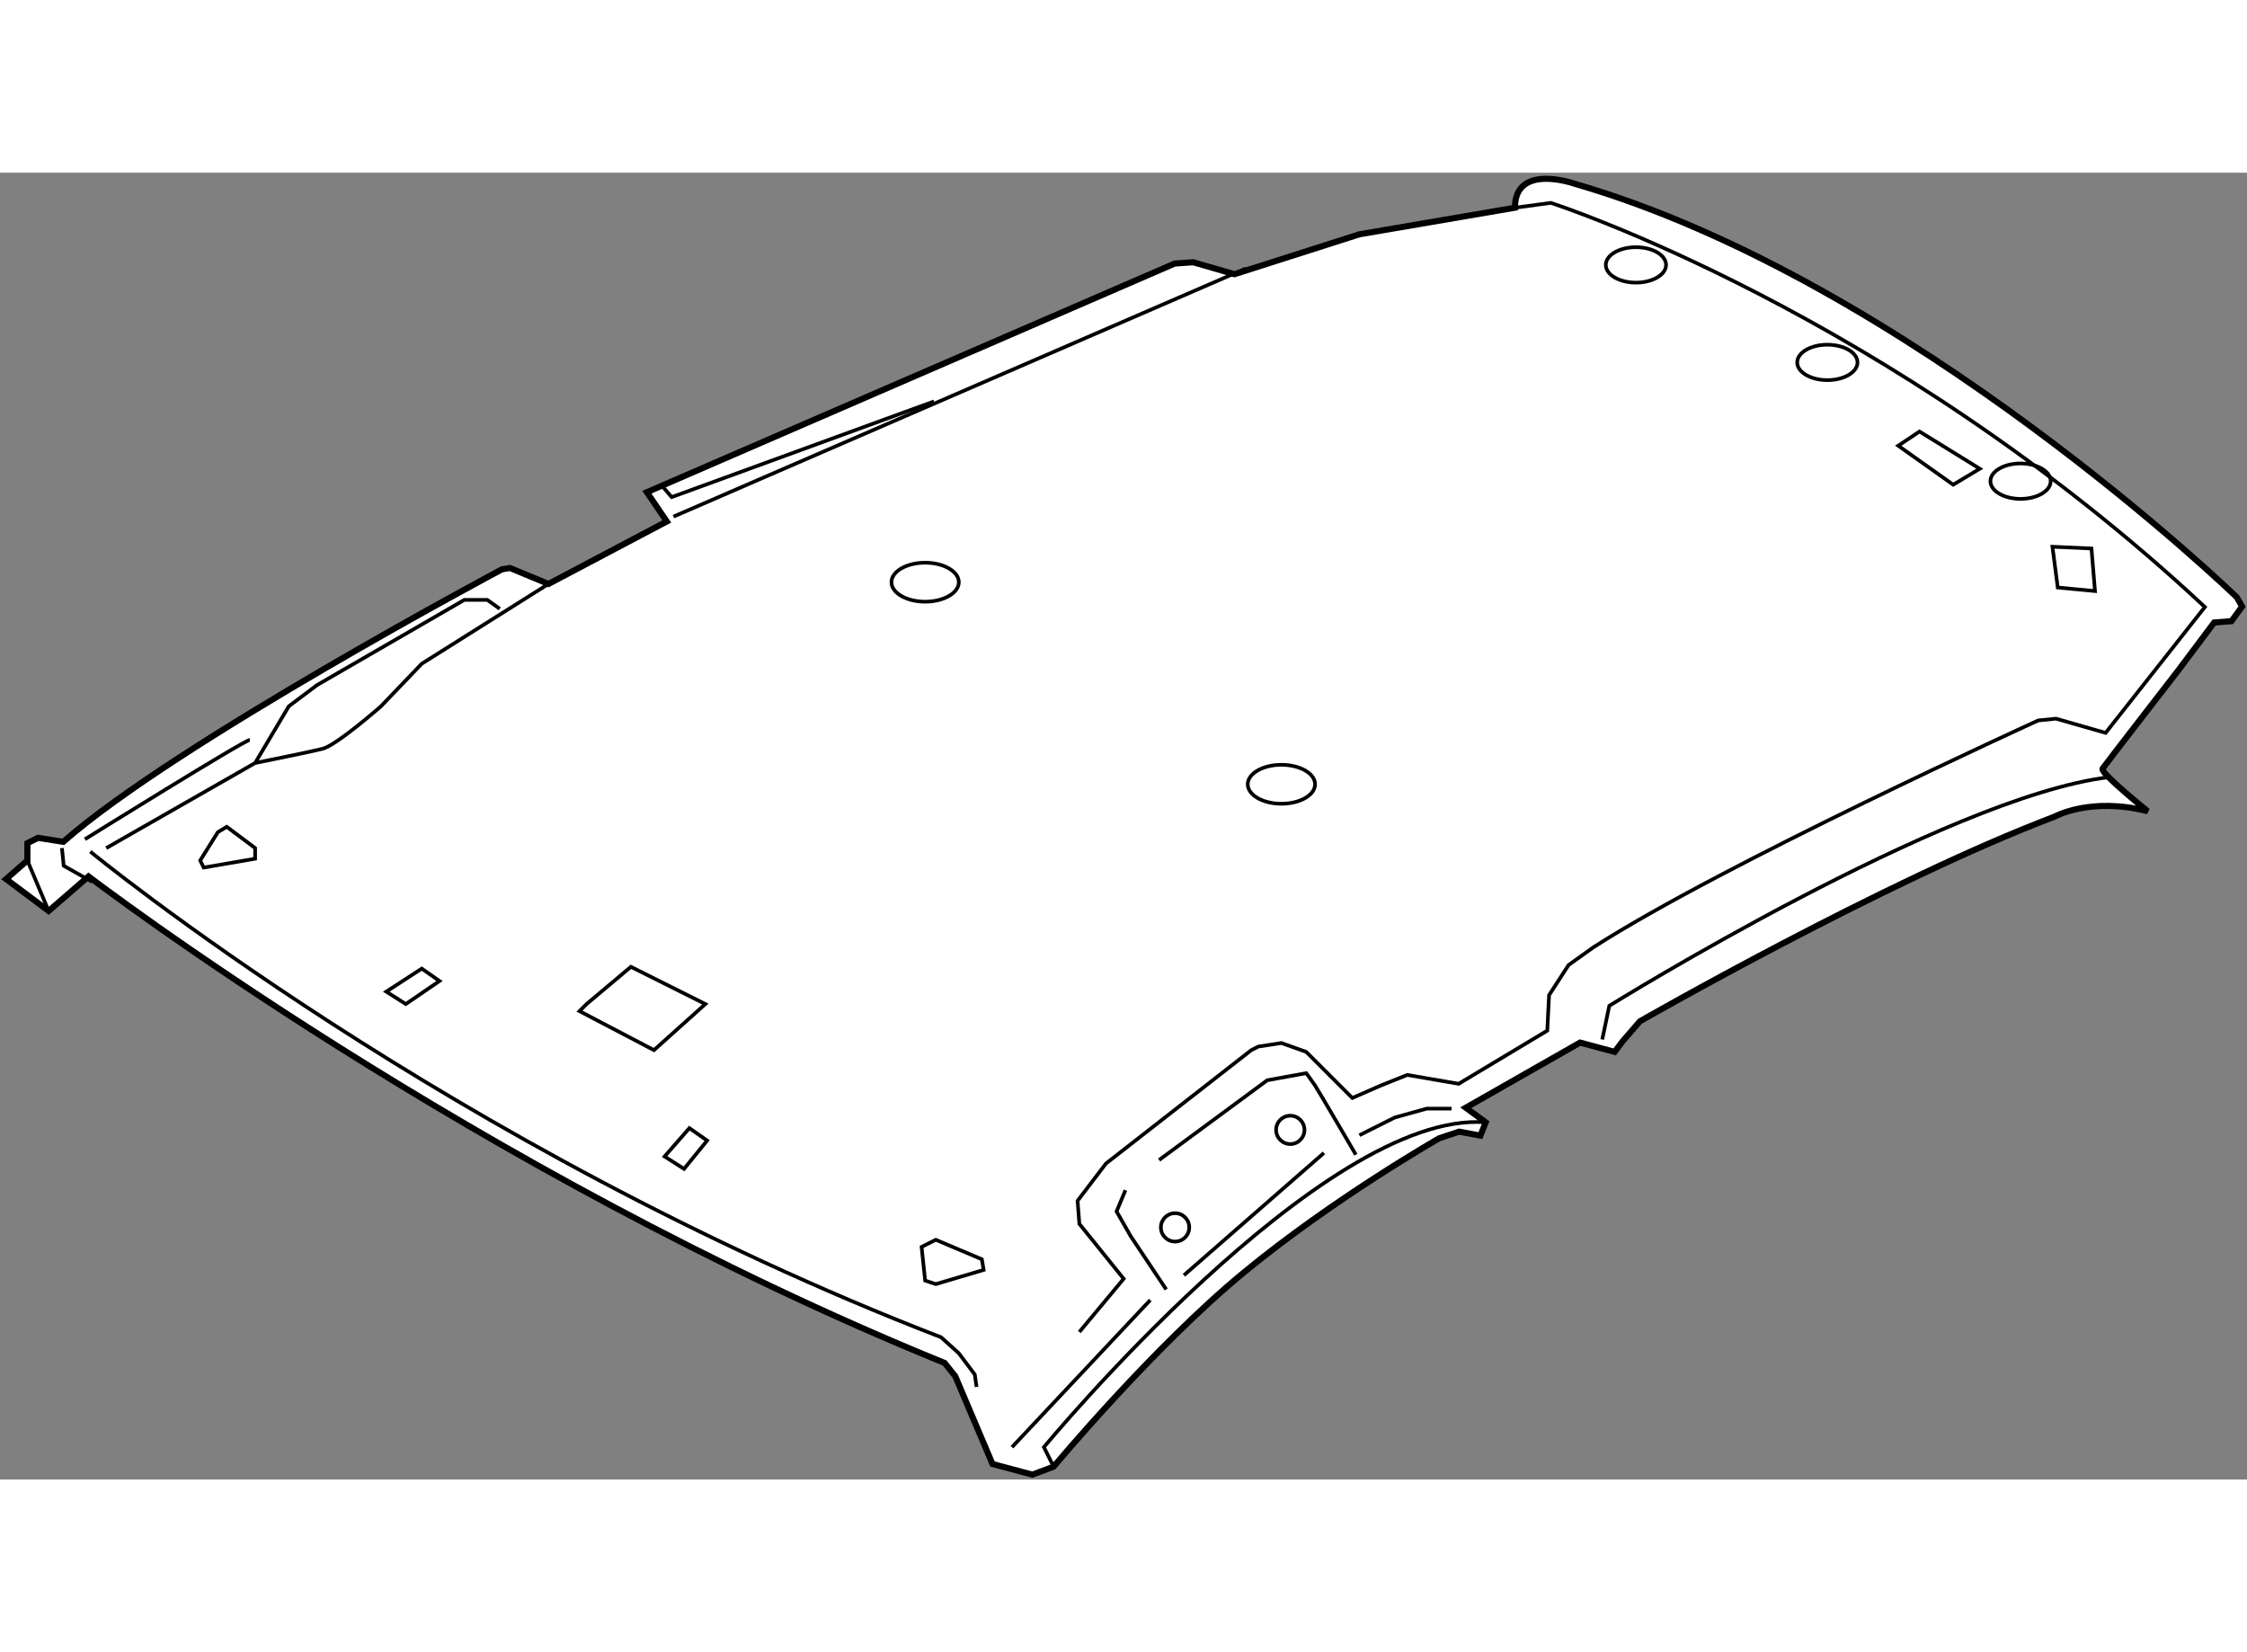 <?xml version="1.0" encoding="utf-8"?>
<!-- Generator: Adobe Illustrator 15.1.0, SVG Export Plug-In . SVG Version: 6.00 Build 0)  -->
<!DOCTYPE svg PUBLIC "-//W3C//DTD SVG 1.1//EN" "http://www.w3.org/Graphics/SVG/1.1/DTD/svg11.dtd">
<svg version="1.1" xmlns="http://www.w3.org/2000/svg" xmlns:xlink="http://www.w3.org/1999/xlink" x="0px" y="0px" width="244.8px"
	 height="180px" viewBox="41.111 13.558 184.183 107.118" enable-background="new 0 0 244.8 180" xml:space="preserve">
	
<rect x="41.111" y="13.558" width="184.183" height="107.118" fill="#808080" stroke="none"/>
	
<g><path fill="#FFFFFF" stroke="#000000" stroke-width="0.5" d="M43.354,69.933l-1.743,1.525l3.487,2.615l3.269-2.833
			c0,0,31.6,24.19,70.174,39.882l0.872,1.089l3.052,7.193l3.269,0.872l1.743-0.654c0,0,8.173-9.808,15.582-15.91
			c7.41-6.102,16.019-11.005,16.019-11.005l1.635-0.546l1.743,0.327l0.437-1.089l-1.635-1.199l9.371-5.339l2.833,0.763l0.654-0.872
			l1.416-1.635c0,0,19.941-11.441,33.998-16.78c0,0,2.942-1.635,7.627-0.436c0,0-3.923-3.161-3.705-3.488
			c0.219-0.326,6.211-8.063,6.211-8.063l2.942-3.924l1.417-0.109l0.872-1.198l-0.436-0.763c0,0-26.806-25.934-54.267-33.889
			c0,0-4.903-1.742-4.903,1.962l-12.749,2.179l-10.242,3.27l-3.379-0.98l-1.524,0.108l-43.26,18.742l1.634,2.397l-9.698,5.122
			l-3.16-1.308l-0.654,0.109c0,0-26.806,14.273-35.958,22.338l-2.07-0.328l-0.872,0.437V69.933z"></path><line fill="none" stroke="#000000" stroke-width="0.3" x1="43.354" y1="69.933" x2="45.099" y2="74.073"></line><path fill="none" stroke="#000000" stroke-width="0.3" d="M48.513,69.207c0,0,29.493,24.266,69.739,39.811l1.451,1.308
			l1.309,1.743l0.145,1.016"></path><polyline fill="none" stroke="#000000" stroke-width="0.3" points="48.657,71.678 46.333,70.369 46.188,68.918 		"></polyline><path fill="none" stroke="#000000" stroke-width="0.3" d="M48.077,68.191c0,0,13.075-8.138,13.511-8.138"></path><polyline fill="none" stroke="#000000" stroke-width="0.3" points="49.82,68.918 62.024,61.943 64.784,57.294 67.109,55.55 
			79.168,48.576 81.057,48.576 82.073,49.304 		"></polyline><path fill="none" stroke="#000000" stroke-width="0.3" d="M62.024,61.943c0,0,4.358-0.871,5.521-1.162
			c1.162-0.292,4.794-3.487,4.794-3.487l3.343-3.487l10.388-6.539"></path><line fill="none" stroke="#000000" stroke-width="0.3" x1="96.312" y1="41.748" x2="143.241" y2="21.408"></line><polyline fill="none" stroke="#000000" stroke-width="0.3" points="95.295,39.132 96.167,40.15 117.67,32.305 		"></polyline><path fill="none" stroke="#000000" stroke-width="0.3" d="M165.288,16.43l2.942-0.398c0,0,27.604,8.861,53.611,33.126
			l-8.136,10.316l-4.067-1.164l-1.453,0.146c0,0-25.862,11.767-36.468,18.597l-2.035,1.454l-1.597,2.468l-0.146,2.907l-7.264,4.358
			l-4.213-0.727l-2.18,0.871l-2.324,1.019l-3.778-3.778l-2.035-0.727l-1.888,0.29l-0.58,0.292l-11.916,9.298l-2.323,3.052
			l0.145,1.888l3.633,4.505l-3.633,4.359"></path><line fill="none" stroke="#000000" stroke-width="0.3" x1="124.062" y1="118.024" x2="135.396" y2="105.966"></line><polyline fill="none" stroke="#000000" stroke-width="0.3" points="133.361,96.958 132.634,98.702 133.796,100.736 
			136.704,105.095 		"></polyline><path fill="none" stroke="#000000" stroke-width="0.3" d="M136.121,94.487l8.864-6.537l3.195-0.582c0,0,0.438,0.582,0.727,1.017
			c0.29,0.436,3.342,5.667,3.342,5.667"></path><line fill="none" stroke="#000000" stroke-width="0.3" x1="138.155" y1="103.932" x2="149.633" y2="93.906"></line><polyline fill="none" stroke="#000000" stroke-width="0.3" points="152.539,92.454 155.445,91 158.061,90.274 160.094,90.274 		
			"></polyline><path fill="none" stroke="#000000" stroke-width="0.3" d="M127.477,119.622l-0.799-1.598c0,0,22.883-27.681,36.214-26.625"></path><path fill="none" stroke="#000000" stroke-width="0.3" d="M172.444,84.608l0.58-2.762c0,0,27.604-17.145,40.972-18.741"></path><polygon fill="none" stroke="#000000" stroke-width="0.3" points="58.973,67.609 57.52,69.934 57.811,70.515 62.024,69.789 
			62.024,68.918 59.699,67.174 		"></polygon><polygon fill="none" stroke="#000000" stroke-width="0.3" points="117.815,101.025 121.593,102.624 121.738,103.496 
			117.815,104.658 116.943,104.368 116.652,101.608 		"></polygon><polygon fill="none" stroke="#000000" stroke-width="0.3" points="89.192,81.703 92.825,78.651 98.928,81.703 94.715,85.48 
			88.612,82.283 		"></polygon><polygon fill="none" stroke="#000000" stroke-width="0.3" points="72.775,80.686 74.373,81.703 77.135,79.814 75.682,78.797 		"></polygon><polygon fill="none" stroke="#000000" stroke-width="0.3" points="95.585,94.198 97.183,95.214 99.073,92.891 97.62,91.872 		"></polygon><ellipse fill="none" stroke="#000000" stroke-width="0.3" cx="116.943" cy="47.124" rx="2.76" ry="1.598"></ellipse><ellipse fill="none" stroke="#000000" stroke-width="0.3" cx="146.146" cy="63.688" rx="2.76" ry="1.596"></ellipse><ellipse fill="none" stroke="#000000" stroke-width="0.3" cx="175.205" cy="21.117" rx="2.47" ry="1.452"></ellipse><ellipse fill="none" stroke="#000000" stroke-width="0.3" cx="190.896" cy="29.109" rx="2.471" ry="1.452"></ellipse><ellipse fill="none" stroke="#000000" stroke-width="0.3" cx="206.733" cy="38.843" rx="2.47" ry="1.452"></ellipse><polygon fill="none" stroke="#000000" stroke-width="0.3" points="196.707,35.937 201.211,39.132 203.391,37.824 198.45,34.773 		
			"></polygon><polygon fill="none" stroke="#000000" stroke-width="0.3" points="209.347,44.218 209.782,47.561 212.834,47.85 212.545,44.362 		
			"></polygon><circle fill="none" stroke="#000000" stroke-width="0.3" cx="137.429" cy="100.009" r="1.163"></circle><circle fill="none" stroke="#000000" stroke-width="0.3" cx="146.873" cy="92.017" r="1.163"></circle></g>


</svg>